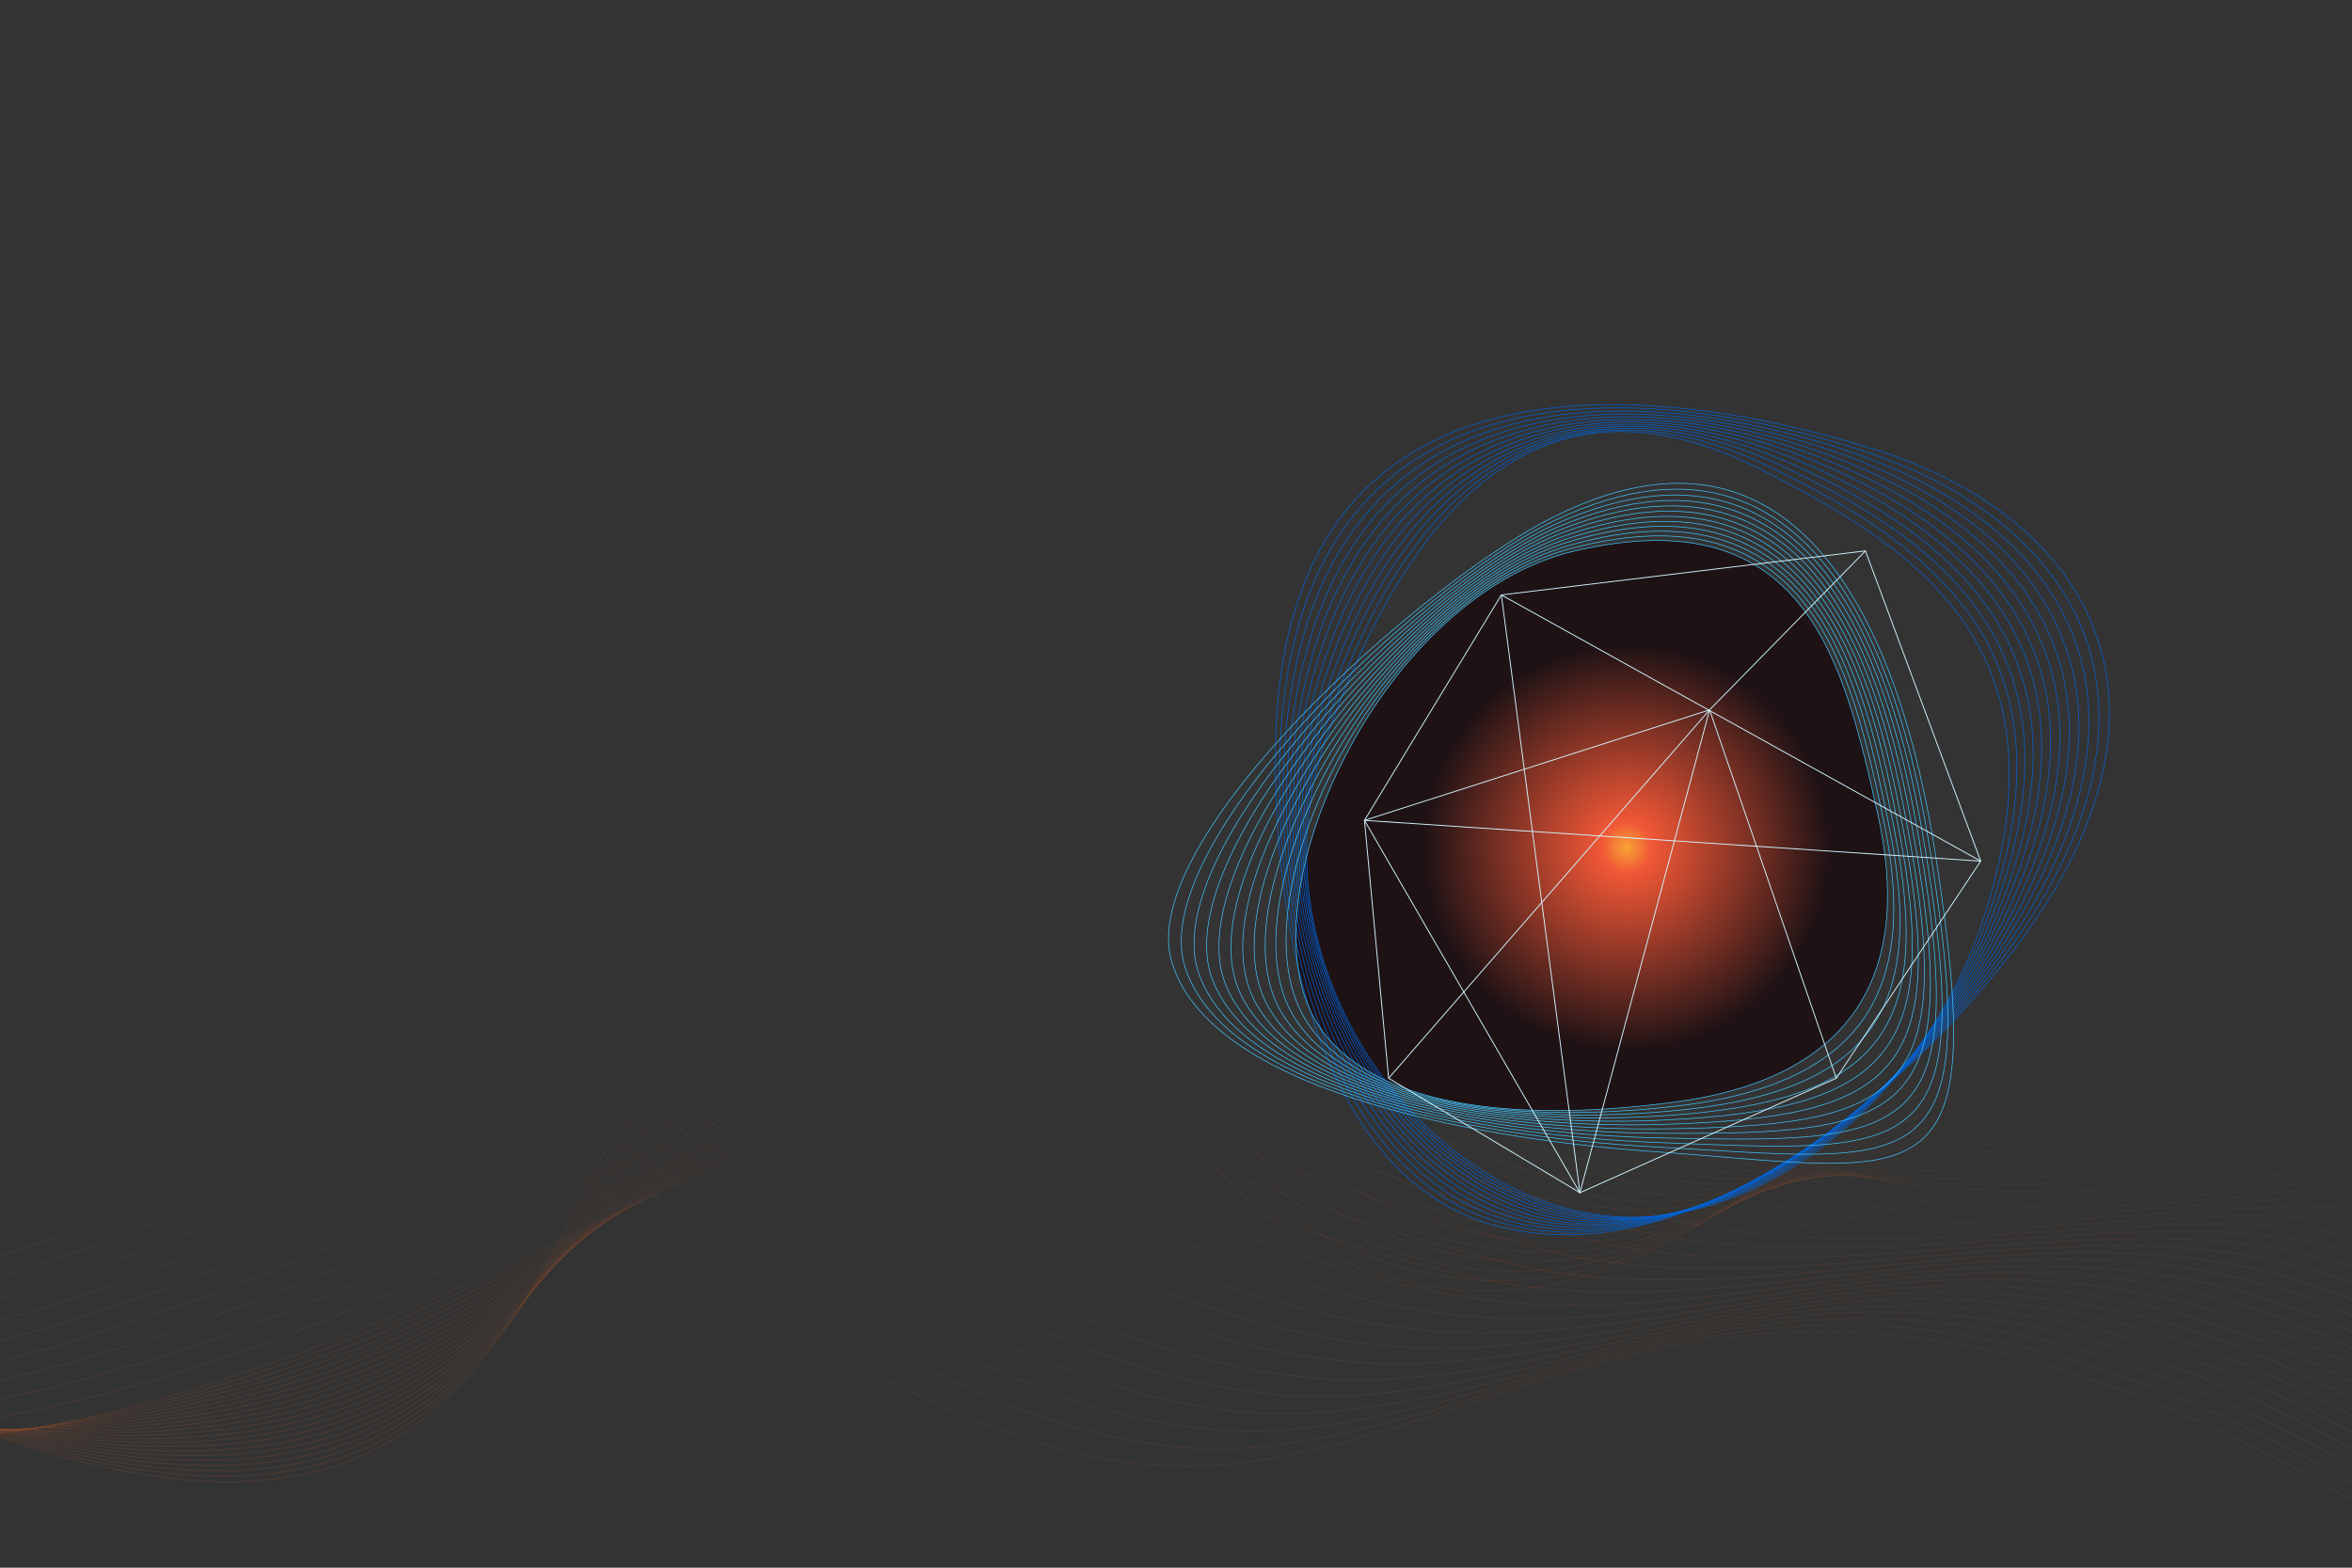 <?xml version="1.0" encoding="UTF-8"?> <svg xmlns="http://www.w3.org/2000/svg" width="5286" height="3524" viewBox="0 0 5286 3524" fill="none"><rect x="0" y="0" width="5286" height="3524" fill="#333333" stroke="none"/> <g clip-path="url(#clip0_1_11)"> <g opacity="0.6"> <path d="M-2272.28 2721.94C-1288.02 2974.96 104.31 1904.02 689.294 2219.06C1293.31 2544.33 2047.44 3399.25 2809.68 3286.13C3571.93 3173.01 4093.48 2533.05 5652.14 3603.29" stroke="url(#paint0_linear_1_11)" stroke-width="0.5"></path> <path d="M-2236.33 2730.4C-1232.7 3014.08 156.113 1943.13 753.431 2229.64C1368.37 2526 2106.29 3340.75 2859.37 3249.13C3612.45 3157.86 4155.5 2537.28 5639.81 3556.42" stroke="url(#paint1_linear_1_11)" stroke-width="0.5"></path> <path d="M-2200.39 2738.85C-1177.37 3053.55 208.269 1981.9 817.216 2240.21C1443.08 2507.68 2165.15 3281.9 2909.41 3212.13C3653.33 3142.35 4217.52 2541.16 5627.83 3509.55" stroke="url(#paint2_linear_1_11)" stroke-width="0.5"></path> <path d="M-2164.44 2747.66C-1122.04 3092.66 260.071 2021.01 881 2250.78C1518.14 2489.35 2224 3223.4 2959.1 3175.48C3694.21 3127.2 4279.55 2545.39 5615.49 3462.68" stroke="url(#paint3_linear_1_11)" stroke-width="0.5"></path> <path d="M-2128.5 2756.12C-1067.07 3131.78 312.579 2058.72 945.137 2261.7C1593.55 2469.62 2282.85 3164.9 3008.79 3138.47C3734.74 3112.04 4341.57 2549.61 5603.16 3415.81" stroke="url(#paint4_linear_1_11)" stroke-width="0.5"></path> <path d="M-2092.55 2764.58C-1011.74 3170.9 364.734 2097.48 1008.92 2272.28C1668.61 2450.94 2341.7 3106.41 3058.83 3101.47C3775.61 3096.89 4403.59 2553.49 5591.18 3368.94" stroke="url(#paint5_linear_1_11)" stroke-width="0.5"></path> <path d="M-2056.61 2773.04C-956.414 3210.01 416.537 2136.25 1072.71 2282.85C1743.32 2432.62 2400.55 3047.56 3108.52 3064.82C3816.49 3081.74 4465.61 2557.72 5578.84 3322.08" stroke="url(#paint6_linear_1_11)" stroke-width="0.5"></path> <path d="M-2020.66 2781.49C-901.087 3249.13 468.692 2175.01 1136.84 2293.42C1818.38 2413.94 2459.75 2989.06 3158.56 3027.82C3857.37 3066.58 4527.64 2561.95 5566.86 3275.21" stroke="url(#paint7_linear_1_11)" stroke-width="0.5"></path> <path d="M-1984.72 2790.3C-845.76 3288.24 520.494 2214.13 1200.63 2303.99C1893.09 2395.62 2518.6 2930.56 3208.25 2990.82C3897.9 3051.43 4589.66 2565.82 5554.53 3228.34" stroke="url(#paint8_linear_1_11)" stroke-width="0.5"></path> <path d="M-1948.77 2798.76C-790.434 3327.36 572.297 2252.89 1264.76 2314.56C1968.15 2377.29 2577.45 2871.71 3257.94 2954.17C3938.77 3036.28 4651.68 2570.05 5542.55 3181.47" stroke="url(#paint9_linear_1_11)" stroke-width="0.5"></path> <path d="M-1912.83 2807.22C-735.106 3366.83 624.1 2292.01 1328.55 2325.14C2042.86 2358.97 2636.3 2813.21 3307.98 2917.17C3979.65 3021.13 4713.7 2574.28 5530.21 3134.6" stroke="url(#paint10_linear_1_11)" stroke-width="0.5"></path> <path d="M-1876.88 2815.68C-679.78 3405.95 676.255 2331.13 1392.33 2335.71C2117.57 2340.64 2695.15 2754.71 3357.67 2880.17C4020.18 3005.97 4775.72 2578.16 5517.88 3087.73" stroke="url(#paint11_linear_1_11)" stroke-width="0.5"></path> <path d="M-1840.94 2824.13C-624.453 3445.06 728.058 2370.24 1456.47 2346.28C2192.63 2322.32 2754.01 2695.86 3407.36 2843.16C4061.06 2990.82 4837.75 2582.39 5505.9 3040.86" stroke="url(#paint12_linear_1_11)" stroke-width="0.5"></path> <path d="M-1804.99 2832.59C-569.126 3484.18 779.861 2409.36 1520.25 2357.2C2267.34 2304.34 2812.86 2637.36 3457.4 2806.51C4101.94 2975.31 4899.77 2586.62 5493.56 2993.99" stroke="url(#paint13_linear_1_11)" stroke-width="0.5"></path> <path d="M-1769.05 2841.4C-514.152 3523.3 832.016 2448.83 1584.04 2367.78C2342.4 2286.02 2871.71 2578.86 3507.08 2769.51C4142.46 2960.16 4961.79 2590.49 5481.58 2947.12" stroke="url(#paint14_linear_1_11)" stroke-width="0.5"></path> <path d="M-1733.1 2849.86C-458.825 3562.41 883.819 2487.94 1648.17 2378.35C2417.11 2268.05 2930.56 2520.01 3557.13 2732.51C4183.34 2945.01 5023.81 2594.72 5469.25 2900.25" stroke="url(#paint15_linear_1_11)" stroke-width="0.5"></path> <path d="M-1697.16 2858.32C-403.498 3601.53 935.974 2527.06 1711.96 2388.92C2492.17 2250.07 2989.41 2461.51 3606.81 2695.86C4224.22 2929.85 5085.84 2598.6 5456.91 2853.38" stroke="url(#paint16_linear_1_11)" stroke-width="0.5"></path> <path d="M-1661.21 2866.77C-348.171 3640.64 988.129 2567.94 1776.1 2399.49C2567.23 2233.16 3048.26 2403.02 3656.5 2658.86C4265.1 2914.7 5147.86 2602.83 5444.93 2806.87" stroke="url(#paint17_linear_1_11)" stroke-width="0.5"></path> <path d="M-1625.27 2875.23C-292.845 3680.11 1039.93 2606.7 1839.88 2410.06C2642.29 2214.83 3107.11 2344.52 3706.54 2621.86C4305.62 2899.55 5209.88 2607.06 5432.6 2760" stroke="url(#paint18_linear_1_11)" stroke-width="0.5"></path> <path d="M-1589.32 2884.04C-237.518 3719.23 1092.09 2645.82 1903.66 2420.64C2717.36 2196.51 3165.96 2285.67 3756.23 2585.21C4346.5 2884.39 5271.9 2610.93 5420.62 2713.13" stroke="url(#paint19_linear_1_11)" stroke-width="0.5"></path> <path d="M-1553.38 2892.5C-182.191 3758.35 1144.24 2684.94 1967.8 2431.21C2792.07 2178.18 3224.81 2227.17 3805.92 2548.2C4387.38 2869.24 5333.93 2615.16 5408.28 2666.26" stroke="url(#paint20_linear_1_11)" stroke-width="0.5"></path> <path d="M-1517.43 2900.96C-126.864 3797.46 1196.05 2724.05 2031.59 2442.13C2867.13 2159.86 3283.66 2168.67 3855.96 2511.2C4427.91 2854.09 5395.95 2619.39 5395.95 2619.39" stroke="url(#paint21_linear_1_11)" stroke-width="0.5"></path> <path d="M-1520.96 2879.81C-1234.1 3053.19 -951.48 3160.32 -676.256 3209.31C-318.217 3271.68 31.011 3236.09 362.972 3150.1C549.744 3101.47 731.583 3036.98 904.611 2962.27C1100.19 2878.05 1283.44 2782.2 1454.71 2693.39C1656.28 2588.73 1841.99 2493.23 2010.79 2430.86C2190.52 2364.6 2355.44 2309.28 2505.92 2279.68C2785.72 2224 3009.14 2233.16 3228.34 2283.2C3418.28 2326.9 3606.11 2403.72 3810.85 2512.26C3820.96 2517.66 3831.18 2523.07 3841.51 2528.47C4051.9 2641.59 4308.44 2674.36 4555.12 2678.59C4985.76 2686.35 5381.85 2593.31 5399.47 2595.78" stroke="url(#paint22_linear_1_11)" stroke-width="0.5"></path> <path d="M5403 2571.82C5367.76 2567.59 4972.01 2657.8 4546.66 2662.73C4298.22 2665.55 4042.38 2648.99 3826.71 2545.74C3816.37 2540.57 3805.92 2535.52 3795.35 2530.58C3587.08 2431.21 3394.32 2352.62 3204.37 2300.82C2985.89 2241.62 2769.16 2211.31 2488.65 2259.59C2335.71 2285.67 2167.61 2348.75 1990 2419.93C1822.61 2487.24 1641.48 2587.67 1445.19 2697.27C1277.45 2791.01 1097.02 2892.15 902.144 2977.08C728.411 3052.84 545.163 3113.81 358.038 3157.86C24.316 3235.74 -324.208 3261.81 -679.075 3190.63C-953.947 3135.66 -1235.87 3021.48 -1524.48 2858.67" stroke="url(#paint23_linear_1_11)" stroke-width="0.5"></path> <path d="M5406.17 2548.2C5353.66 2541.86 4958.27 2629.26 4538.56 2646.52C4288.36 2657.1 4032.87 2656.04 3812.26 2562.65C3801.34 2558.42 3790.77 2553.84 3780.19 2549.26C3568.4 2458.7 3370.35 2378.35 3180.41 2318.79C2962.98 2250.43 2752.24 2198.62 2471.03 2239.5C2315.97 2262.06 2144.71 2332.18 1968.86 2408.65C1802.88 2480.9 1627.03 2586.62 1435.68 2701.15C1271.11 2799.47 1093.85 2905.89 899.325 2991.52C725.592 3068.35 540.581 3125.79 352.752 3165.26C17.972 3235.38 -329.846 3251.24 -682.246 3171.95C-956.414 3110.28 -1237.98 2989.41 -1528.36 2837.53" stroke="url(#paint24_linear_1_11)" stroke-width="0.5"></path> <path d="M5409.69 2524.59C5339.56 2515.78 4944.52 2601.06 4530.1 2630.67C4277.78 2648.29 4023 2663.09 3797.81 2579.92C3786.54 2576.04 3775.61 2571.82 3764.69 2567.94C3549.73 2486.18 3346.39 2404.43 3156.45 2336.76C2939.72 2259.59 2735.33 2185.58 2453.76 2219.42C2296.24 2238.44 2121.8 2316.33 1948.07 2397.73C1783.5 2474.91 1612.23 2585.91 1426.16 2705.02C1265.12 2808.63 1091.03 2919.99 896.858 3006.32C722.42 3083.85 536 3137.77 347.819 3173.01C11.277 3235.03 -335.837 3240.67 -685.066 3153.28C-958.88 3084.91 -1240.1 2957.69 -1531.88 2816.38" stroke="url(#paint25_linear_1_11)" stroke-width="0.5"></path> <path d="M5413.22 2500.98C5325.47 2490.06 4930.78 2573.58 4522 2614.46C4267.56 2640.18 4013.48 2670.49 3783.01 2597.19C3771.74 2593.66 3760.81 2590.14 3749.54 2586.26C3531.05 2513.67 3322.43 2430.5 3132.48 2354.38C2916.46 2268.4 2718.41 2172.55 2436.49 2199.33C2276.5 2214.48 2098.89 2300.12 1927.28 2386.45C1764.11 2468.56 1597.43 2585.21 1417 2708.9C1258.77 2817.44 1087.86 2933.73 894.039 3020.77C719.248 3099.71 531.419 3149.75 342.533 3180.76C4.933 3234.68 -341.828 3230.1 -688.238 3134.6C-960.995 3059.54 -1242.21 2925.98 -1535.41 2795.59" stroke="url(#paint26_linear_1_11)" stroke-width="0.5"></path> <path d="M5416.39 2477.37C5311.37 2464.33 4916.68 2545.74 4513.54 2598.6C4257.34 2632.08 4003.97 2677.54 3768.57 2614.46C3756.94 2611.28 3745.66 2608.46 3734.38 2604.94C3512.37 2540.8 3298.82 2456.58 3108.52 2372.36C2893.2 2277.21 2701.5 2159.51 2419.23 2179.24C2256.77 2190.52 2075.99 2283.9 1906.48 2375.18C1744.38 2462.57 1582.63 2584.5 1407.49 2712.78C1252.78 2826.25 1084.69 2947.47 891.219 3035.22C716.076 3115.22 526.485 3162.09 337.599 3188.16C-1.762 3234.33 -347.819 3219.17 -691.057 3115.92C-963.462 3033.81 -1243.97 2893.91 -1538.93 2774.45" stroke="url(#paint27_linear_1_11)" stroke-width="0.5"></path> <path d="M5419.91 2453.76C5297.28 2438.26 4902.94 2518.6 4505.43 2582.39C4246.77 2623.97 3994.45 2684.58 3754.12 2631.72C3742.49 2628.9 3730.51 2626.44 3718.88 2623.62C3493.69 2567.94 3274.85 2482.66 3084.56 2390.33C2870.3 2286.37 2684.58 2146.12 2401.61 2159.16C2236.68 2166.56 2053.08 2268.05 1885.34 2364.25C1725 2456.58 1568.18 2583.8 1397.97 2716.65C1246.44 2835.41 1081.52 2961.57 888.753 3050.02C712.905 3131.07 521.904 3174.07 332.313 3195.92C-8.458 3233.98 -353.81 3208.6 -694.228 3097.24C-965.929 3008.44 -1246.09 2862.19 -1542.46 2753.3" stroke="url(#paint28_linear_1_11)" stroke-width="0.5"></path> <path d="M5423.44 2430.15C5283.18 2412.53 4888.85 2491.82 4496.98 2566.53C4236.55 2616.22 3984.59 2691.98 3739.32 2648.64C3727.69 2646.52 3715.71 2644.76 3703.72 2642.3C3475.02 2595.43 3250.89 2508.74 3060.59 2407.95C2847.04 2295.53 2667.67 2132.73 2384.34 2139.07C2216.95 2142.59 2030.18 2251.84 1864.55 2352.98C1705.62 2450.59 1553.38 2583.09 1388.46 2720.53C1240.45 2844.22 1078.34 2975.31 885.933 3064.47C710.086 3146.58 517.323 3186.4 327.379 3203.67C-14.801 3234.68 -359.448 3197.68 -697.047 3078.57C-968.395 2983.07 -1248.2 2830.12 -1545.98 2732.16" stroke="url(#paint29_linear_1_11)" stroke-width="0.5"></path> <path d="M5426.61 2406.54C5269.08 2386.81 4874.75 2465.04 4488.87 2550.32C4225.98 2608.47 3975.07 2699.03 3724.87 2665.91C3712.89 2664.5 3700.55 2662.73 3688.22 2660.62C3456.34 2622.56 3226.93 2534.81 3036.28 2425.92C2823.78 2304.34 2650.4 2110.52 2367.07 2118.98C2197.21 2124.27 2007.27 2235.98 1843.76 2342.05C1685.88 2444.25 1538.93 2582.74 1379.29 2724.76C1234.46 2853.38 1075.17 2989.41 883.466 3079.27C706.914 3162.09 512.742 3198.38 322.093 3211.42C-21.497 3234.33 -365.439 3186.75 -700.219 3059.89C-970.51 2957.34 -1250.32 2798.41 -1549.86 2711.01" stroke="url(#paint30_linear_1_11)" stroke-width="0.5"></path> <path d="M5430.13 2382.93C5254.99 2360.73 4861.01 2438.61 4480.41 2534.46C4215.76 2601.06 3965.56 2706.08 3710.42 2683.17C3698.09 2682.12 3685.4 2680.71 3673.07 2679.3C3438.01 2649.34 3202.61 2560.89 3012.32 2443.89C2800.52 2313.51 2633.49 2105.94 2349.8 2098.89C2177.48 2094.67 1984.36 2220.12 1822.97 2330.77C1666.5 2438.26 1524.48 2582.04 1369.78 2728.63C1228.11 2862.55 1072 3003.15 880.647 3093.72C703.743 3177.94 508.161 3210.72 316.808 3218.82C-27.84 3233.98 -371.43 3175.83 -703.038 3041.21C-972.977 2931.62 -1252.08 2766.69 -1553.38 2689.87" stroke="url(#paint31_linear_1_11)" stroke-width="0.5"></path> <path d="M5433.3 2359.32C5240.89 2335 4847.26 2412.53 4472.31 2518.25C4205.54 2593.66 3955.69 2713.48 3695.62 2700.44C3683.28 2699.74 3670.6 2699.03 3657.91 2697.97C3419.34 2676.48 3178.65 2586.97 2988.35 2461.87C2777.26 2322.67 2616.57 2092.2 2332.54 2078.81C2157.39 2070.7 1961.46 2203.91 1801.82 2319.85C1647.12 2432.27 1509.68 2581.68 1360.26 2732.51C1222.12 2871.71 1068.83 3017.25 877.828 3108.17C700.571 3193.45 503.227 3222.7 311.874 3226.57C-34.535 3233.62 -377.068 3164.9 -706.21 3022.54C-975.443 2906.24 -1254.19 2734.62 -1556.9 2668.73" stroke="url(#paint32_linear_1_11)" stroke-width="0.5"></path> <path d="M5436.83 2335.71C5226.8 2309.28 4833.52 2386.45 4463.85 2502.39C4195.32 2586.26 3946.18 2720.53 3681.17 2717.36C3668.48 2717.36 3655.45 2717 3642.41 2716.3C3400.66 2703.61 3154.68 2613.05 2964.39 2479.49C2754.01 2331.83 2599.65 2078.46 2314.92 2058.72C2137.66 2046.39 1938.55 2188.05 1781.03 2308.57C1627.74 2426.27 1495.23 2581.33 1350.75 2736.39C1216.13 2880.87 1065.66 3030.99 875.361 3122.97C697.399 3208.95 498.646 3234.68 306.588 3234.33C-41.231 3233.27 -383.059 3153.98 -709.029 3003.86C-977.558 2880.52 -1256.31 2702.91 -1560.43 2647.58" stroke="url(#paint33_linear_1_11)" stroke-width="0.5"></path> <path d="M5440.35 2312.1C5212.7 2283.2 4819.77 2360.73 4455.75 2486.18C4185.1 2579.22 3936.66 2727.58 3666.72 2734.62C3653.68 2734.98 3640.29 2735.33 3627.25 2734.98C3381.98 2730.4 3130.72 2639.48 2940.43 2497.46C2730.75 2340.99 2582.39 2064.71 2297.65 2038.63C2117.92 2022.07 1915.65 2172.19 1760.24 2297.65C1608 2420.28 1480.78 2580.98 1341.59 2740.26C1210.49 2890.03 1062.49 3045.09 872.542 3137.42C694.228 3224.81 494.065 3246.66 301.654 3241.73C-47.574 3232.92 -388.697 3143.06 -712.2 2985.18C-980.024 2854.79 -1258.42 2671.19 -1563.95 2626.44" stroke="url(#paint34_linear_1_11)" stroke-width="0.5"></path> <path d="M5443.52 2288.49C5198.6 2257.47 4806.38 2335.35 4447.29 2470.32C4174.88 2572.52 3927.15 2734.98 3651.92 2751.89C3638.88 2752.6 3625.49 2753.3 3612.1 2753.65C3363.66 2757.18 3106.76 2665.55 2916.46 2515.43C2707.49 2350.16 2565.47 2050.97 2280.38 2018.55C2097.84 1997.76 1892.74 2155.98 1739.45 2286.37C1588.62 2414.29 1466.34 2580.63 1332.07 2744.14C1204.5 2899.19 1059.67 3058.83 869.723 3152.22C691.408 3240.32 489.483 3258.64 296.368 3249.48C-54.27 3231.86 -394.688 3131.78 -715.02 2966.5C-982.139 2829.07 -1260.18 2639.12 -1567.48 2605.29" stroke="url(#paint35_linear_1_11)" stroke-width="0.5"></path> <path d="M5447.05 2264.87C5184.51 2231.75 4792.99 2309.98 4439.18 2454.11C4165.02 2565.82 3917.28 2742.02 3637.47 2769.16C3624.08 2770.22 3610.34 2771.63 3596.59 2772.33C3344.98 2783.96 3082.44 2691.98 2892.5 2533.05C2684.23 2359.32 2548.56 2037.22 2263.11 1998.46C2078.1 1973.44 1870.19 2140.13 1718.65 2275.45C1569.24 2408.3 1452.24 2580.27 1322.56 2748.02C1198.51 2908.71 1056.49 3072.58 867.256 3166.67C688.237 3255.82 484.902 3270.62 291.434 3257.23C-60.613 3231.51 -400.327 3120.85 -718.192 2947.83C-984.254 2802.99 -1262.3 2607.41 -1571 2584.5" stroke="url(#paint36_linear_1_11)" stroke-width="0.5"></path> <path d="M5450.57 2240.91C5170.06 2205.67 4779.6 2284.96 4430.72 2438.26C4155.15 2559.48 3907.76 2749.07 3623.02 2786.43C3609.28 2788.19 3595.18 2789.6 3581.44 2790.66C3326.3 2810.74 3058.48 2718.06 2868.54 2551.02C2660.97 2368.48 2531.64 2023.13 2245.49 1978.37C2058.37 1949.12 1847.28 2124.27 1697.51 2264.17C1549.85 2402.31 1437.79 2579.92 1313.04 2751.89C1192.87 2917.87 1053.32 3086.67 864.437 3181.47C685.065 3271.68 479.968 3282.61 286.148 3264.63C-67.309 3231.16 -405.965 3109.58 -721.011 2929.15C-986.72 2777.26 -1264.41 2575.69 -1574.88 2563.36" stroke="url(#paint37_linear_1_11)" stroke-width="0.5"></path> <path d="M5453.74 2217.3C5155.96 2179.95 4766.56 2259.59 4422.62 2422.05C4145.28 2552.79 3898.25 2756.47 3608.22 2803.34C3594.48 2805.81 3580.38 2807.92 3565.94 2809.33C3307.63 2837.53 3034.52 2744.49 2844.57 2569C2637.71 2377.64 2514.73 2009.03 2228.22 1958.29C2038.63 1924.81 1824.37 2108.41 1676.72 2253.25C1530.47 2396.67 1423.7 2579.57 1303.88 2755.77C1187.24 2927.39 1050.15 3100.42 861.97 3195.92C681.894 3287.19 475.387 3294.59 281.215 3272.39C-74.004 3230.8 -411.956 3098.3 -724.182 2910.47C-988.835 2751.54 -1266.53 2543.62 -1578.4 2542.21" stroke="url(#paint38_linear_1_11)" stroke-width="0.5"></path> <path d="M5457.27 2193.69C5141.87 2154.22 4753.52 2234.92 4414.16 2406.19C4135.77 2546.79 3888.38 2763.52 3593.77 2820.61C3579.68 2823.43 3565.35 2825.9 3550.78 2828.01C3288.95 2864.31 3010.2 2770.57 2820.61 2586.62C2614.1 2386.81 2498.16 1994.94 2210.96 1938.2C2018.9 1900.14 1801.82 2092.9 1655.93 2241.97C1511.44 2390.68 1409.6 2579.22 1294.36 2760C1181.6 2936.55 1046.98 3114.51 859.151 3210.36C678.722 3303.05 470.806 3306.57 275.929 3280.14C-80.347 3230.45 -417.594 3087.02 -727.001 2892.15C-990.949 2725.46 -1268.64 2511.91 -1581.92 2521.07" stroke="url(#paint39_linear_1_11)" stroke-width="0.5"></path> <path d="M5460.44 2170.08C5127.77 2128.5 4740.48 2209.9 4406.06 2389.98C4126.25 2540.45 3878.87 2770.57 3579.33 2837.88C3564.76 2841.17 3550.19 2843.99 3535.63 2846.34C3270.27 2890.74 2985.88 2797 2796.65 2604.59C2590.49 2396.32 2481.25 1980.84 2193.69 1918.11C1999.17 1875.83 1779.27 2076.69 1635.14 2231.04C1492.06 2384.69 1395.15 2579.22 1284.85 2763.87C1175.96 2946.06 1043.81 3128.26 856.332 3225.17C675.903 3318.55 466.225 3318.9 270.995 3287.89C-87.043 3230.45 -423.233 3076.1 -730.173 2873.47C-993.063 2699.74 -1270.4 2480.19 -1585.45 2499.93" stroke="url(#paint40_linear_1_11)" stroke-width="0.5"></path> <path d="M5463.96 2146.47C5113.68 2102.42 4727.8 2185.23 4397.6 2374.12C4116.74 2534.46 3869.35 2777.97 3564.53 2855.14C3549.96 2858.67 3535.16 2861.96 3520.12 2865.01C3251.59 2917.17 2961.92 2823.08 2772.68 2622.56C2567.23 2405.48 2464.33 1966.74 2176.42 1898.03C1979.43 1851.16 1756.36 2060.84 1613.99 2219.77C1472.68 2378.7 1381.41 2578.86 1275.34 2767.75C1170.32 2955.23 1040.64 3142.35 853.865 3239.61C672.732 3334.06 461.644 3330.88 265.709 3295.29C-93.386 3230.1 -428.519 3064.47 -732.992 2854.79C-994.825 2673.31 -1272.52 2448.12 -1588.97 2478.78" stroke="url(#paint41_linear_1_11)" stroke-width="0.5"></path> <path d="M5467.49 2122.86C5099.58 2076.69 4715.46 2160.56 4389.49 2357.91C4093.83 2536.93 3835.87 2810.04 3504.97 2883.69C3232.92 2944.3 2937.96 2849.15 2748.72 2640.18C2543.98 2414.29 2447.77 1952.65 2158.8 1877.94C1959.7 1826.49 1733.46 2044.63 1593.2 2208.84C1452.95 2372.71 1367.31 2578.51 1265.82 2771.63C1164.68 2964.74 1037.47 3156.09 851.046 3254.41C669.56 3349.91 456.71 3342.87 260.776 3303.05C-100.082 3229.75 -434.157 3053.55 -736.164 2836.12C-997.292 2647.93 -1274.63 2416.41 -1592.5 2457.64" stroke="url(#paint42_linear_1_11)" stroke-width="0.5"></path> </g> <path d="M3766.1 2477.02C3448.23 2520.01 3111.34 2501.69 2973.55 2319.85C2773.39 2055.9 3091.61 1342.64 3539.86 1238.33C4061.76 1116.76 4144.58 1493.12 4219.99 1828.96C4296.81 2171.84 4180.17 2421.34 3766.1 2477.02Z" fill="url(#paint43_radial_1_11)"></path> <path d="M4457.16 2066.47C4334.87 2440.37 4007.84 2722.64 3692.09 2735.68C3234.33 2755.06 2791.01 2185.94 2982.01 1654.52C3204.73 1035.35 3529.64 838.008 3957.8 1055.44C4308.79 1233.4 4656.97 1457.17 4457.16 2066.47V2066.47Z" stroke="#0062D8" stroke-width="1.5"></path> <path d="M2971.44 1656.63C3181.82 1006.81 3555.72 843.999 3981.06 1051.21C4345.09 1228.82 4682.69 1469.86 4463.15 2073.17C4329.23 2442.13 3988.11 2734.27 3661.44 2737.44C3209.66 2742.03 2802.64 2178.19 2971.44 1656.63V1656.63Z" stroke="#0062D8" stroke-width="1.5"></path> <path d="M2961.22 1658.75C3158.21 977.558 3582.15 849.285 4003.97 1046.98C4381.39 1223.89 4708.42 1482.55 4469.14 2079.87C4323.95 2444.25 3968.73 2746.25 3631.13 2739.21C3185.7 2729.69 2812.86 2170.08 2961.22 1658.75V1658.75Z" stroke="#0062D8" stroke-width="1.5"></path> <path d="M2950.65 1660.86C3133.54 947.956 3608.93 854.57 4027.23 1043.1C4418.04 1218.95 4734.14 1495.23 4475.13 2086.56C4318.31 2446.01 3949.35 2758.94 3600.47 2740.61C3161.38 2718.06 2822.02 2161.27 2950.65 1660.86V1660.86Z" stroke="#0062D8" stroke-width="1.5"></path> <path d="M2940.07 1662.98C3107.82 917.65 3635.71 859.504 4050.49 1038.88C4454.69 1213.67 4759.87 1507.92 4480.77 2092.9C4313.02 2448.12 3929.96 2771.63 3570.16 2742.38C3137.06 2707.14 2830.12 2151.75 2940.07 1662.98V1662.98Z" stroke="#0062D8" stroke-width="1.5"></path> <path d="M2929.5 1664.74C3081.03 886.639 3662.49 864.438 4073.74 1034.65C4491.69 1208.03 4785.59 1520.61 4486.76 2099.6C4307.39 2449.89 3910.94 2785.02 3539.86 2744.14C3113.1 2696.92 2836.82 2142.24 2929.5 1664.74V1664.74Z" stroke="#0062D8" stroke-width="1.5"></path> <path d="M2919.28 1666.85C3052.49 855.627 3689.63 868.666 4096.65 1030.77C4528.69 1202.39 4811.67 1533.29 4492.75 2106.29C4301.75 2452 3891.55 2799.11 3509.2 2745.9C3088.79 2687.05 2842.81 2132.37 2919.28 1666.85V1666.85Z" stroke="#0062D8" stroke-width="1.5"></path> <path d="M2908.71 1668.97C3022.18 824.264 3716.41 872.895 4119.91 1026.54C4565.69 1196.05 4837.39 1545.98 4498.74 2112.99C4296.46 2453.76 3872.17 2813.56 3478.89 2747.31C3064.47 2677.89 2847.74 2122.51 2908.71 1668.97V1668.97Z" stroke="#0062D8" stroke-width="1.5"></path> <path d="M2898.14 1671.08C2990.11 792.901 3743.9 877.124 4143.17 1022.31C4602.7 1189.7 4863.12 1559.02 4504.38 2119.69C4290.82 2455.88 3852.44 2828.36 3448.23 2749.07C3040.15 2669.08 2851.97 2112.64 2898.14 1671.08V1671.08Z" stroke="#0062D8" stroke-width="1.5"></path> <path d="M2887.57 1673.2C2955.93 761.537 3771.03 880.648 4166.43 1018.44C4640.05 1183.01 4888.85 1571.7 4510.37 2126.38C4285.54 2457.64 3832.7 2843.52 3417.93 2750.83C3015.49 2660.62 2855.5 2102.77 2887.57 1673.2V1673.2Z" stroke="#0062D8" stroke-width="1.5"></path> <path d="M2876.99 1675.31C2919.99 730.173 3798.17 884.172 4189.33 1014.21C4677.41 1176.31 4914.57 1584.39 4516.36 2133.08C4279.9 2459.75 3812.97 2859.37 3387.27 2752.24C2990.82 2652.52 2858.32 2092.9 2876.99 1675.31V1675.31Z" stroke="#0062D8" stroke-width="1.5"></path> <path d="M4522.35 2139.77C4274.61 2461.51 3792.88 2875.58 3356.96 2754.01C2965.8 2644.76 2860.43 2083.39 2866.77 1677.42C2881.22 699.514 3825.65 887.696 4212.59 1009.98C4714.76 1168.91 4940.3 1597.08 4522.35 2139.77Z" stroke="#0062D8" stroke-width="1.5"></path> <path d="M3766.1 2477.02C3448.23 2520.01 3111.34 2501.69 2973.55 2319.85C2773.39 2055.9 3091.61 1342.64 3539.86 1238.33C4061.76 1116.76 4144.58 1493.12 4219.99 1828.96C4296.81 2171.84 4180.17 2421.34 3766.1 2477.02Z" stroke="#40C5FF" stroke-width="1.5"></path> <path d="M3535.28 1231.64C4070.92 1094.2 4161.14 1509.33 4231.97 1837.77C4314.43 2221.53 4193.21 2438.96 3760.81 2487.24C3442.24 2522.83 3077.86 2497.81 2942.54 2305.4C2755.06 2038.99 3101.82 1342.64 3535.28 1231.64V1231.64Z" stroke="#40C5FF" stroke-width="1.5"></path> <path d="M3530.34 1224.94C4080.09 1070.94 4177 1525.54 4243.6 1846.58C4332.05 2271.22 4206.25 2456.58 3755.53 2497.46C3436.6 2526 3044.03 2494.29 2911.53 2291.31C2736.39 2022.42 3111.69 1341.94 3530.34 1224.94V1224.94Z" stroke="#40C5FF" stroke-width="1.5"></path> <path d="M3525.76 1217.89C4089.25 1047.33 4192.5 1541.75 4255.58 1855.39C4348.97 2320.91 4219.64 2474.55 3750.59 2507.33C3430.61 2529.53 3010.2 2491.12 2880.52 2276.86C2717.36 2006.57 3121.91 1340.53 3525.76 1217.89Z" stroke="#40C5FF" stroke-width="1.5"></path> <path d="M3521.18 1211.2C4098.06 1022.66 4208.01 1557.96 4267.56 1864.2C4365.88 2370.95 4233.03 2493.23 3745.31 2517.55C3424.98 2533.4 2975.67 2487.94 2849.86 2262.41C2697.62 1991.06 3131.43 1338.42 3521.18 1211.2V1211.2Z" stroke="#40C5FF" stroke-width="1.5"></path> <path d="M3516.6 1204.5C4106.87 997.645 4223.16 1574.17 4279.19 1873.36C4382.45 2420.64 4246.07 2511.91 3740.02 2527.41C3419.34 2537.28 2941.13 2484.77 2818.85 2248.31C2677.89 1975.55 3141.29 1335.95 3516.6 1204.5Z" stroke="#40C5FF" stroke-width="1.5"></path> <path d="M3511.67 1197.46C4115.68 971.919 4237.96 1590.73 4291.17 1882.17C4398.66 2470.68 4259.46 2530.94 3734.74 2537.63C3413.35 2541.51 2906.6 2482.31 2787.84 2233.86C2657.45 1960.4 3150.81 1332.78 3511.67 1197.46V1197.46Z" stroke="#40C5FF" stroke-width="1.5"></path> <path d="M3507.08 1190.76C4123.78 945.137 4252.76 1606.94 4303.16 1890.98C4414.51 2520.72 4272.85 2550.32 3729.45 2547.5C3407.71 2546.09 2871 2479.49 2757.18 2219.77C2636.66 1945.6 3159.97 1329.25 3507.08 1190.76V1190.76Z" stroke="#40C5FF" stroke-width="1.5"></path> <path d="M3502.5 1184.06C4131.89 917.65 4267.56 1623.51 4315.14 1899.79C4430.02 2570.76 4286.24 2570.05 3724.16 2557.72C3402.07 2550.67 2835.41 2477.02 2726.17 2205.32C2615.51 1930.8 3169.13 1325.02 3502.5 1184.06V1184.06Z" stroke="#40C5FF" stroke-width="1.5"></path> <path d="M3497.92 1177.37C4139.29 889.457 4282.37 1640.07 4326.77 1908.6C4445.17 2620.8 4299.28 2590.14 3718.88 2567.94C3396.08 2555.25 2799.47 2474.91 2695.16 2191.22C2594.02 1916 3177.94 1320.8 3497.92 1177.37V1177.37Z" stroke="#40C5FF" stroke-width="1.5"></path> <path d="M3492.99 1170.32C4145.99 859.856 4296.81 1656.28 4338.75 1917.41C4459.62 2671.19 4312.67 2610.58 3713.59 2577.81C3390.44 2560.19 2762.82 2472.44 2664.14 2176.77C2572.17 1901.2 3186.75 1316.21 3492.99 1170.32Z" stroke="#40C5FF" stroke-width="1.5"></path> <path d="M3708.31 2588.03C3384.45 2565.12 2726.17 2470.32 2633.49 2162.33C2550.32 1886.4 3194.86 1311.28 3488.41 1163.62C4152.33 829.55 4311.26 1672.84 4350.73 1926.22C4474.07 2721.23 4325.71 2631.37 3708.31 2588.03V2588.03Z" stroke="#40C5FF" stroke-width="1.5"></path> <path d="M4451.52 1935.73L4126.96 2423.81L3550.78 2681.06L3120.85 2423.81L3066.58 1844.11L3374.23 1337.36L4192.5 1238.33L4451.52 1935.73Z" stroke="#D2F5FF" stroke-width="2"></path> <path d="M4451.52 1935.73L3374.23 1337.36" stroke="#D2F5FF" stroke-width="2"></path> <path d="M4126.96 2423.81L3842.22 1595.67" stroke="#D2F5FF" stroke-width="2"></path> <path d="M3842.22 1595.67L3550.78 2681.06L3066.58 1844.11L3842.22 1595.67L4192.5 1238.33" stroke="#D2F5FF" stroke-width="2"></path> <path d="M3842.22 1595.67L3120.85 2423.81" stroke="#D2F5FF" stroke-width="2"></path> <path d="M3550.78 2681.06L3374.23 1337.36" stroke="#D2F5FF" stroke-width="2"></path> <path d="M3066.58 1844.11L4451.52 1935.73" stroke="#D2F5FF" stroke-width="2"></path> </g> <defs> <linearGradient id="paint0_linear_1_11" x1="1689.93" y1="2160.51" x2="1689.93" y2="3603.29" gradientUnits="userSpaceOnUse"> <stop stop-color="#EA5E1F" stop-opacity="0"></stop> <stop offset="1" stop-color="#EA5E1F"></stop> </linearGradient> <linearGradient id="paint1_linear_1_11" x1="1701.74" y1="2180.45" x2="1701.74" y2="3556.42" gradientUnits="userSpaceOnUse"> <stop stop-color="#EA5E1F" stop-opacity="0"></stop> <stop offset="1" stop-color="#EA5E1F"></stop> </linearGradient> <linearGradient id="paint2_linear_1_11" x1="1713.72" y1="2199.63" x2="1713.72" y2="3509.55" gradientUnits="userSpaceOnUse"> <stop stop-color="#EA5E1F" stop-opacity="0"></stop> <stop offset="1" stop-color="#EA5E1F"></stop> </linearGradient> <linearGradient id="paint3_linear_1_11" x1="1725.53" y1="2218.17" x2="1725.53" y2="3462.68" gradientUnits="userSpaceOnUse"> <stop stop-color="#EA5E1F" stop-opacity="0"></stop> <stop offset="1" stop-color="#EA5E1F"></stop> </linearGradient> <linearGradient id="paint4_linear_1_11" x1="1737.33" y1="2235.9" x2="1737.33" y2="3415.81" gradientUnits="userSpaceOnUse"> <stop stop-color="#EA5E1F" stop-opacity="0"></stop> <stop offset="1" stop-color="#EA5E1F"></stop> </linearGradient> <linearGradient id="paint5_linear_1_11" x1="1749.31" y1="2252.85" x2="1749.31" y2="3368.94" gradientUnits="userSpaceOnUse"> <stop stop-color="#EA5E1F" stop-opacity="0"></stop> <stop offset="1" stop-color="#EA5E1F"></stop> </linearGradient> <linearGradient id="paint6_linear_1_11" x1="1761.12" y1="2268.98" x2="1761.12" y2="3322.08" gradientUnits="userSpaceOnUse"> <stop stop-color="#EA5E1F" stop-opacity="0"></stop> <stop offset="1" stop-color="#EA5E1F"></stop> </linearGradient> <linearGradient id="paint7_linear_1_11" x1="1773.1" y1="2284.23" x2="1773.1" y2="3275.21" gradientUnits="userSpaceOnUse"> <stop stop-color="#EA5E1F" stop-opacity="0"></stop> <stop offset="1" stop-color="#EA5E1F"></stop> </linearGradient> <linearGradient id="paint8_linear_1_11" x1="1784.91" y1="2298.62" x2="1784.91" y2="3228.34" gradientUnits="userSpaceOnUse"> <stop stop-color="#EA5E1F" stop-opacity="0"></stop> <stop offset="1" stop-color="#EA5E1F"></stop> </linearGradient> <linearGradient id="paint9_linear_1_11" x1="1796.89" y1="2312" x2="1796.89" y2="3181.47" gradientUnits="userSpaceOnUse"> <stop stop-color="#EA5E1F" stop-opacity="0"></stop> <stop offset="1" stop-color="#EA5E1F"></stop> </linearGradient> <linearGradient id="paint10_linear_1_11" x1="1808.69" y1="2324.38" x2="1808.69" y2="3134.6" gradientUnits="userSpaceOnUse"> <stop stop-color="#EA5E1F" stop-opacity="0"></stop> <stop offset="1" stop-color="#EA5E1F"></stop> </linearGradient> <linearGradient id="paint11_linear_1_11" x1="1820.5" y1="2335.69" x2="1820.5" y2="3087.73" gradientUnits="userSpaceOnUse"> <stop stop-color="#EA5E1F" stop-opacity="0"></stop> <stop offset="1" stop-color="#EA5E1F"></stop> </linearGradient> <linearGradient id="paint12_linear_1_11" x1="1832.48" y1="2345.18" x2="1832.48" y2="3040.86" gradientUnits="userSpaceOnUse"> <stop stop-color="#EA5E1F" stop-opacity="0"></stop> <stop offset="1" stop-color="#EA5E1F"></stop> </linearGradient> <linearGradient id="paint13_linear_1_11" x1="1844.29" y1="2351.58" x2="1844.29" y2="3041.66" gradientUnits="userSpaceOnUse"> <stop stop-color="#EA5E1F" stop-opacity="0"></stop> <stop offset="1" stop-color="#EA5E1F"></stop> </linearGradient> <linearGradient id="paint14_linear_1_11" x1="1856.27" y1="2353.7" x2="1856.27" y2="3066.88" gradientUnits="userSpaceOnUse"> <stop stop-color="#EA5E1F" stop-opacity="0"></stop> <stop offset="1" stop-color="#EA5E1F"></stop> </linearGradient> <linearGradient id="paint15_linear_1_11" x1="1868.07" y1="2351.53" x2="1868.07" y2="3092.26" gradientUnits="userSpaceOnUse"> <stop stop-color="#EA5E1F" stop-opacity="0"></stop> <stop offset="1" stop-color="#EA5E1F"></stop> </linearGradient> <linearGradient id="paint16_linear_1_11" x1="1879.88" y1="2344.66" x2="1879.88" y2="3117.97" gradientUnits="userSpaceOnUse"> <stop stop-color="#EA5E1F" stop-opacity="0"></stop> <stop offset="1" stop-color="#EA5E1F"></stop> </linearGradient> <linearGradient id="paint17_linear_1_11" x1="1891.86" y1="2333.34" x2="1891.86" y2="3144.26" gradientUnits="userSpaceOnUse"> <stop stop-color="#EA5E1F" stop-opacity="0"></stop> <stop offset="1" stop-color="#EA5E1F"></stop> </linearGradient> <linearGradient id="paint18_linear_1_11" x1="1903.66" y1="2316.57" x2="1903.66" y2="3170.68" gradientUnits="userSpaceOnUse"> <stop stop-color="#EA5E1F" stop-opacity="0"></stop> <stop offset="1" stop-color="#EA5E1F"></stop> </linearGradient> <linearGradient id="paint19_linear_1_11" x1="1915.65" y1="2295.2" x2="1915.65" y2="3197.42" gradientUnits="userSpaceOnUse"> <stop stop-color="#EA5E1F" stop-opacity="0"></stop> <stop offset="1" stop-color="#EA5E1F"></stop> </linearGradient> <linearGradient id="paint20_linear_1_11" x1="1927.45" y1="2269.95" x2="1927.45" y2="3224.27" gradientUnits="userSpaceOnUse"> <stop stop-color="#EA5E1F" stop-opacity="0"></stop> <stop offset="1" stop-color="#EA5E1F"></stop> </linearGradient> <linearGradient id="paint21_linear_1_11" x1="1939.26" y1="2241.45" x2="1939.26" y2="3251.38" gradientUnits="userSpaceOnUse"> <stop stop-color="#EA5E1F" stop-opacity="0"></stop> <stop offset="1" stop-color="#EA5E1F"></stop> </linearGradient> <linearGradient id="paint22_linear_1_11" x1="1939.26" y1="2241.65" x2="1939.26" y2="3240.84" gradientUnits="userSpaceOnUse"> <stop stop-color="#EA5E1F" stop-opacity="0"></stop> <stop offset="1" stop-color="#EA5E1F"></stop> </linearGradient> <linearGradient id="paint23_linear_1_11" x1="1939.26" y1="2235.64" x2="1939.26" y2="3232.28" gradientUnits="userSpaceOnUse"> <stop stop-color="#EA5E1F" stop-opacity="0"></stop> <stop offset="1" stop-color="#EA5E1F"></stop> </linearGradient> <linearGradient id="paint24_linear_1_11" x1="1938.9" y1="2225.03" x2="1938.9" y2="3224.95" gradientUnits="userSpaceOnUse"> <stop stop-color="#EA5E1F" stop-opacity="0"></stop> <stop offset="1" stop-color="#EA5E1F"></stop> </linearGradient> <linearGradient id="paint25_linear_1_11" x1="1938.9" y1="2211" x2="1938.9" y2="3219.3" gradientUnits="userSpaceOnUse"> <stop stop-color="#EA5E1F" stop-opacity="0"></stop> <stop offset="1" stop-color="#EA5E1F"></stop> </linearGradient> <linearGradient id="paint26_linear_1_11" x1="1938.9" y1="2194.75" x2="1938.9" y2="3215.35" gradientUnits="userSpaceOnUse"> <stop stop-color="#EA5E1F" stop-opacity="0"></stop> <stop offset="1" stop-color="#EA5E1F"></stop> </linearGradient> <linearGradient id="paint27_linear_1_11" x1="1938.73" y1="2177.05" x2="1938.73" y2="3212.95" gradientUnits="userSpaceOnUse"> <stop stop-color="#EA5E1F" stop-opacity="0"></stop> <stop offset="1" stop-color="#EA5E1F"></stop> </linearGradient> <linearGradient id="paint28_linear_1_11" x1="1938.73" y1="2158.31" x2="1938.73" y2="3212.48" gradientUnits="userSpaceOnUse"> <stop stop-color="#EA5E1F" stop-opacity="0"></stop> <stop offset="1" stop-color="#EA5E1F"></stop> </linearGradient> <linearGradient id="paint29_linear_1_11" x1="1938.73" y1="2138.89" x2="1938.73" y2="3214.11" gradientUnits="userSpaceOnUse"> <stop stop-color="#EA5E1F" stop-opacity="0"></stop> <stop offset="1" stop-color="#EA5E1F"></stop> </linearGradient> <linearGradient id="paint30_linear_1_11" x1="1938.38" y1="2118.71" x2="1938.38" y2="3216.97" gradientUnits="userSpaceOnUse"> <stop stop-color="#EA5E1F" stop-opacity="0"></stop> <stop offset="1" stop-color="#EA5E1F"></stop> </linearGradient> <linearGradient id="paint31_linear_1_11" x1="1938.38" y1="2098.79" x2="1938.38" y2="3221.17" gradientUnits="userSpaceOnUse"> <stop stop-color="#EA5E1F" stop-opacity="0"></stop> <stop offset="1" stop-color="#EA5E1F"></stop> </linearGradient> <linearGradient id="paint32_linear_1_11" x1="1938.2" y1="2078.46" x2="1938.2" y2="3227.07" gradientUnits="userSpaceOnUse"> <stop stop-color="#EA5E1F" stop-opacity="0"></stop> <stop offset="1" stop-color="#EA5E1F"></stop> </linearGradient> <linearGradient id="paint33_linear_1_11" x1="1938.2" y1="2057.97" x2="1938.2" y2="3234.33" gradientUnits="userSpaceOnUse"> <stop stop-color="#EA5E1F" stop-opacity="0"></stop> <stop offset="1" stop-color="#EA5E1F"></stop> </linearGradient> <linearGradient id="paint34_linear_1_11" x1="1938.2" y1="2037.38" x2="1938.2" y2="3242.38" gradientUnits="userSpaceOnUse"> <stop stop-color="#EA5E1F" stop-opacity="0"></stop> <stop offset="1" stop-color="#EA5E1F"></stop> </linearGradient> <linearGradient id="paint35_linear_1_11" x1="1938.02" y1="2016.69" x2="1938.02" y2="3251.61" gradientUnits="userSpaceOnUse"> <stop stop-color="#EA5E1F" stop-opacity="0"></stop> <stop offset="1" stop-color="#EA5E1F"></stop> </linearGradient> <linearGradient id="paint36_linear_1_11" x1="1938.02" y1="1995.95" x2="1938.02" y2="3261.52" gradientUnits="userSpaceOnUse"> <stop stop-color="#EA5E1F" stop-opacity="0"></stop> <stop offset="1" stop-color="#EA5E1F"></stop> </linearGradient> <linearGradient id="paint37_linear_1_11" x1="1937.85" y1="1975.14" x2="1937.85" y2="3271.91" gradientUnits="userSpaceOnUse"> <stop stop-color="#EA5E1F" stop-opacity="0"></stop> <stop offset="1" stop-color="#EA5E1F"></stop> </linearGradient> <linearGradient id="paint38_linear_1_11" x1="1937.67" y1="1954.29" x2="1937.67" y2="3282.91" gradientUnits="userSpaceOnUse"> <stop stop-color="#EA5E1F" stop-opacity="0"></stop> <stop offset="1" stop-color="#EA5E1F"></stop> </linearGradient> <linearGradient id="paint39_linear_1_11" x1="1937.67" y1="1933.33" x2="1937.67" y2="3294.39" gradientUnits="userSpaceOnUse"> <stop stop-color="#EA5E1F" stop-opacity="0"></stop> <stop offset="1" stop-color="#EA5E1F"></stop> </linearGradient> <linearGradient id="paint40_linear_1_11" x1="1937.5" y1="1912.39" x2="1937.5" y2="3306.32" gradientUnits="userSpaceOnUse"> <stop stop-color="#EA5E1F" stop-opacity="0"></stop> <stop offset="1" stop-color="#EA5E1F"></stop> </linearGradient> <linearGradient id="paint41_linear_1_11" x1="1937.5" y1="1891.35" x2="1937.5" y2="3318.28" gradientUnits="userSpaceOnUse"> <stop stop-color="#EA5E1F" stop-opacity="0"></stop> <stop offset="1" stop-color="#EA5E1F"></stop> </linearGradient> <linearGradient id="paint42_linear_1_11" x1="1937.5" y1="1870.27" x2="1937.5" y2="3330.71" gradientUnits="userSpaceOnUse"> <stop stop-color="#EA5E1F" stop-opacity="0"></stop> <stop offset="1" stop-color="#EA5E1F"></stop> </linearGradient> <radialGradient id="paint43_radial_1_11" cx="0" cy="0" r="1" gradientUnits="userSpaceOnUse" gradientTransform="translate(3655.45 1905.43) scale(569.831 569.831)"> <stop stop-color="#F9A436"></stop> <stop offset="0.1" stop-color="#F05736"></stop> <stop offset="0.8" stop-color="#1E1215"></stop> </radialGradient> <clipPath id="clip0_1_11"> <rect width="1321.5" height="881" fill="white" transform="scale(4)"></rect> </clipPath> </defs> </svg> 